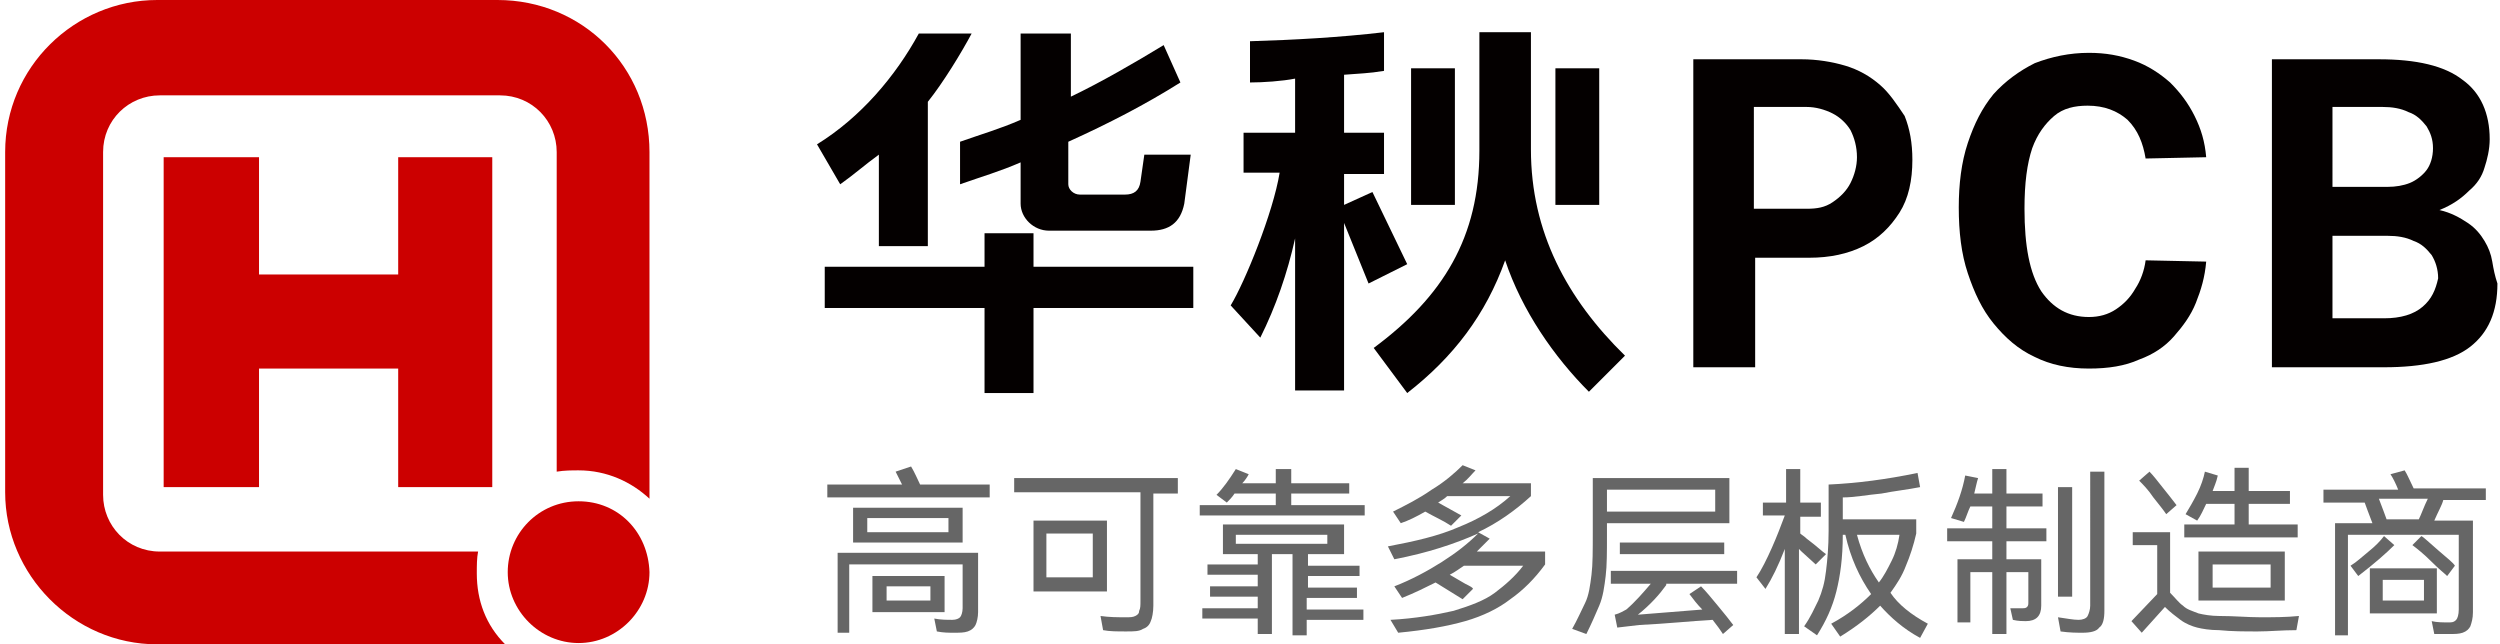 <?xml version="1.0" encoding="utf-8"?>
<!-- Generator: Adobe Illustrator 26.0.0, SVG Export Plug-In . SVG Version: 6.00 Build 0)  -->
<svg version="1.1" id="图层_1" xmlns="http://www.w3.org/2000/svg" xmlns:xlink="http://www.w3.org/1999/xlink" x="0px" y="0px"
	 viewBox="0 0 194 50" style="enable-background:new 0 0 194 50;" xml:space="preserve">
<style type="text/css">
	.st0{fill:#CC0000;}
	.st1{fill:#666666;}
	.st2{fill:#040000;}
</style>
<g>
	<g>
		<path class="st0" d="M38.6,0H12.2C5.8,0,0.4,5.2,0.4,11.8v26.4C0.4,44.6,5.7,50,12.2,50h26.4c0.1,0,0.3,0,0.6,0
			c-1.5-1.5-2.2-3.4-2.2-5.5c0-0.6,0-1.2,0.1-1.7H12.4c-2.5,0-4.4-2-4.4-4.4V11.8c0-2.5,2-4.4,4.4-4.4h26.4c2.5,0,4.4,2,4.4,4.4
			v24.8c0.6-0.1,1.2-0.1,1.7-0.1c2.2,0,4.1,0.9,5.5,2.2c0-0.1,0-0.3,0-0.4V11.8C50.4,5.2,45.2,0,38.6,0z"/>
		<path class="st0" d="M44.9,38.9c-3.1,0-5.5,2.5-5.5,5.5s2.5,5.5,5.5,5.5s5.5-2.5,5.5-5.5C50.3,41.3,48,38.9,44.9,38.9z"/>
		<polygon class="st0" points="38.2,37.8 38.2,12.2 30.9,12.2 30.9,21.3 20.1,21.3 20.1,12.2 12.7,12.2 12.7,37.8 20.1,37.8 
			20.1,28.6 30.9,28.6 30.9,37.8 		"/>
	</g>
	<g>
		<g>
			<g>
				<path class="st1" d="M76.8,37.6v1H64.2v-1H70c-0.1-0.2-0.3-0.6-0.5-1l1.2-0.4c0.3,0.5,0.5,1,0.7,1.4H76.8z M65,49.1v-6.2h10.9
					v4.6c0,0.4-0.1,0.8-0.2,1c-0.1,0.2-0.3,0.4-0.6,0.5c-0.3,0.1-0.6,0.1-1.1,0.1c-0.4,0-0.8,0-1.3-0.1l-0.2-1
					c0.5,0.1,1,0.1,1.4,0.1c0.3,0,0.5-0.1,0.6-0.2c0.1-0.1,0.2-0.4,0.2-0.7v-3.4h-8.8v5.3H65z M66.2,42.1v-2.7h8.5v2.7H66.2z
					 M67.3,41.3h6.3v-1.1h-6.3V41.3z M67.7,44.7h5.6v2.8h-5.6V44.7z M68.8,46.6h3.4v-1.1h-3.4V46.6z"/>
				<path class="st1" d="M91.4,37.2v1.1h-1.9V47c0,0.5-0.1,1-0.2,1.2c-0.1,0.3-0.3,0.5-0.6,0.6C88.4,49,88,49,87.4,49
					c-0.7,0-1.3,0-1.8-0.1l-0.2-1.1c0.7,0.1,1.3,0.1,2,0.1c0.3,0,0.5,0,0.7-0.1c0.2-0.1,0.3-0.2,0.3-0.4c0.1-0.2,0.1-0.4,0.1-0.8
					v-8.4h-9.8v-1.1H91.4z M80.2,40.4h5.7v5.5h-5.7V40.4z M81.2,44.8h3.6v-3.4h-3.6V44.8z"/>
				<path class="st1" d="M100.2,39.2h5.7V40H93.1v-0.8H99v-0.9h-3.2c-0.2,0.3-0.4,0.5-0.6,0.7l-0.8-0.6c0.5-0.5,1-1.2,1.5-2l1,0.4
					c-0.1,0.2-0.3,0.5-0.5,0.7H99v-1.1h1.2v1.1h4.5v0.8h-4.5V39.2z M105.2,46.4h-3.8v0.9h4.4v0.8h-4.4v1.2h-1.1V43h-1.6v6.2h-1.1
					v-1.2h-4.3v-0.8h4.3v-0.9h-3.7v-0.8h3.7v-0.9h-3.9v-0.8h3.9V43h-2.7v-2.3h9.4V43h-2.8v0.9h4v0.8h-4v0.9h3.8V46.4z M103,41.5
					h-7.1v0.7h7.1V41.5z"/>
				<path class="st1" d="M119.9,42.8v1c-0.8,1.1-1.7,2-2.7,2.7c-0.9,0.7-2.1,1.3-3.5,1.7c-1.4,0.4-3.1,0.7-5.2,0.9l-0.6-1
					c1.9-0.1,3.6-0.4,4.9-0.7c1.3-0.4,2.4-0.8,3.2-1.4c0.8-0.6,1.6-1.3,2.2-2.1h-4.6c-0.3,0.2-0.7,0.5-1.1,0.7l1.2,0.7
					c0.4,0.2,0.6,0.3,0.6,0.4l-0.8,0.8l-2.1-1.3c-0.8,0.4-1.6,0.8-2.6,1.2l-0.6-0.9c1.3-0.5,2.6-1.2,3.7-1.9s2-1.4,2.8-2.2
					c-1.8,0.8-3.9,1.5-6.5,2l-0.5-1c2.1-0.4,3.9-0.8,5.5-1.5c1.5-0.6,2.9-1.4,4-2.4h-4.9c-0.2,0.2-0.4,0.3-0.7,0.5l1.8,1l-0.8,0.8
					c-0.6-0.4-1.3-0.7-2-1.1c-0.7,0.4-1.3,0.7-1.9,0.9l-0.6-0.9c1-0.5,2-1,3-1.7c1-0.6,1.8-1.3,2.4-1.9l1,0.4c-0.3,0.3-0.6,0.7-1,1
					h5.3v1c-1.2,1.1-2.6,2.1-4.1,2.8l0.9,0.5c-0.3,0.3-0.6,0.6-1,1H119.9z"/>
				<path class="st1" d="M134.2,40.6h-9.5v1c0,1.2,0,2.3-0.1,3.1c-0.1,0.8-0.2,1.6-0.5,2.3s-0.6,1.4-1,2.2l-1.1-0.4
					c0.4-0.7,0.7-1.4,1-2s0.4-1.4,0.5-2.2c0.1-0.8,0.1-1.9,0.1-3.3v-4.2h10.6V40.6z M133.1,39.7v-1.7h-8.4v1.7H133.1z M129.3,45.4
					c-0.5,0.7-1.2,1.5-2.2,2.3l5-0.4c-0.4-0.4-0.7-0.8-1-1.2l0.9-0.6c0.4,0.4,0.8,0.9,1.3,1.5c0.5,0.6,0.9,1.1,1.2,1.5l-0.8,0.7
					c-0.2-0.3-0.4-0.6-0.8-1.1c-1.7,0.1-3.6,0.3-5.7,0.4l-1.7,0.2l-0.2-1c0.4-0.1,0.7-0.3,0.9-0.4c0.7-0.6,1.3-1.3,1.9-2H125v-1h9.8
					v1H129.3z M133.8,42.1V43h-8.1v-0.9H133.8z"/>
				<path class="st1" d="M140.9,43.8l-1.1-1l-0.2-0.2v6.6h-1.1v-6.6c-0.5,1.3-1,2.3-1.5,3.1l-0.7-0.9c0.4-0.6,0.8-1.4,1.2-2.3
					c0.4-0.9,0.7-1.7,1-2.5h-1.7V39h1.8v-2.6h1.1V39h1.6v1.1h-1.6v1.3c0.1,0.1,0.3,0.2,0.5,0.4c0.8,0.6,1.2,1,1.5,1.2L140.9,43.8z
					 M149.6,48.4l-0.6,1.1c-1.3-0.7-2.3-1.6-3.1-2.5c-0.8,0.8-1.8,1.6-3.1,2.4l-0.7-1c1.3-0.7,2.3-1.5,3.1-2.3
					c-0.9-1.3-1.6-2.8-2-4.6h-0.2c0,1.8-0.2,3.2-0.5,4.4c-0.3,1.2-0.8,2.3-1.5,3.4l-1-0.7c0.5-0.7,0.8-1.4,1.1-2
					c0.3-0.7,0.5-1.4,0.6-2.3c0.1-0.8,0.2-1.9,0.2-3.1v-3.6c2.2-0.1,4.5-0.4,6.9-0.9l0.2,1.1c-1,0.2-2,0.3-3,0.5
					c-1.1,0.1-2.1,0.3-3,0.3v1.7h5.7v1.1c-0.2,0.9-0.5,1.8-0.8,2.5c-0.3,0.8-0.7,1.4-1.2,2.1C147.3,46.9,148.3,47.7,149.6,48.4z
					 M144.1,41.5c0.4,1.5,1,2.7,1.7,3.7c0.4-0.5,0.7-1.1,1-1.7c0.3-0.6,0.5-1.3,0.6-2H144.1z"/>
				<path class="st1" d="M155.7,39.4V41h3.1v1h-3.1v1.4h2.7v3.6c0,0.4-0.1,0.7-0.3,0.9s-0.5,0.3-0.9,0.3c-0.2,0-0.6,0-1-0.1
					l-0.2-0.9c0.1,0,0.2,0,0.4,0c0.2,0,0.3,0,0.5,0c0.2,0,0.3,0,0.4-0.1c0.1-0.1,0.1-0.2,0.1-0.4v-2.3h-1.7v4.8h-1.1v-4.8h-1.7v3.9
					h-1v-4.9h2.7v-1.4h-3.5v-1h3.5v-1.7h-1.7c-0.2,0.4-0.3,0.8-0.5,1.2l-1-0.3c0.5-1.1,0.9-2.2,1.1-3.3l1,0.2
					c-0.1,0.3-0.2,0.8-0.3,1.2h1.4v-1.9h1.1v1.9h2.8v1H155.7z M162.2,36.6h1.1v10.8c0,0.6-0.1,1.1-0.4,1.3c-0.2,0.3-0.7,0.4-1.3,0.4
					c-0.4,0-1,0-1.7-0.1l-0.2-1.1c0.7,0.1,1.2,0.2,1.6,0.2c0.3,0,0.6-0.1,0.7-0.3c0.1-0.2,0.2-0.5,0.2-0.8V36.6z M159.7,37.8h1.1
					v8.5h-1.1V37.8z"/>
				<path class="st1" d="M175.4,47.9c1,0,2,0,3-0.1l-0.2,1.1c-1.1,0-2.1,0.1-3,0.1c-1,0-2,0-3-0.1c-0.7,0-1.3-0.1-1.7-0.2
					s-0.9-0.3-1.3-0.6c-0.4-0.3-0.8-0.6-1.2-1l-1.8,2l-0.8-0.9l2-2.1v-3.8h-1.9v-1h2.9v4.7c0.4,0.4,0.7,0.8,1,1
					c0.3,0.3,0.7,0.4,1.2,0.6c0.4,0.1,1,0.2,1.6,0.2C173.4,47.8,174.4,47.9,175.4,47.9z M168.1,39.9c-0.2-0.3-0.6-0.8-1-1.3
					c-0.4-0.6-0.8-1-1.1-1.3l0.8-0.7c0.3,0.3,0.6,0.7,1,1.2c0.4,0.5,0.8,1,1.1,1.4L168.1,39.9z M178.3,40.7v1h-8.8v-1h3.9v-1.6h-2.2
					c-0.2,0.4-0.4,0.9-0.7,1.3l-0.9-0.5c0.3-0.5,0.6-1,0.9-1.6c0.3-0.6,0.5-1.2,0.6-1.7l1,0.3c-0.1,0.5-0.3,0.9-0.4,1.2h1.7v-1.8
					h1.1v1.8h3.2v1h-3.2v1.6H178.3z M177.3,42.8v3.8h-6.7v-3.8H177.3z M176.2,43.8h-4.5v1.8h4.5V43.8z"/>
				<path class="st1" d="M192.8,38.8h-3.2c-0.1,0.4-0.4,0.9-0.7,1.6h3v7.1c0,0.5-0.1,0.8-0.2,1.1c-0.1,0.2-0.3,0.4-0.6,0.5
					c-0.3,0.1-0.6,0.1-1.1,0.1c-0.4,0-0.7,0-1.1,0l-0.2-1c0.4,0.1,0.9,0.1,1.4,0.1c0.3,0,0.4-0.1,0.5-0.2c0.1-0.1,0.2-0.4,0.2-0.8
					v-5.8h-8.6v7.8h-1v-8.7h2.9c-0.3-0.8-0.5-1.3-0.6-1.6h-3.2v-1h5.8c-0.2-0.5-0.4-0.9-0.6-1.2l1.1-0.3c0.2,0.3,0.4,0.8,0.7,1.4
					h5.6V38.8z M185.8,42.3c-0.6,0.6-1.5,1.4-2.8,2.4l-0.6-0.8c0.5-0.3,0.9-0.7,1.4-1.1c0.5-0.4,0.9-0.8,1.2-1.2L185.8,42.3z
					 M183.9,44.1h5.2v3.5h-5.2V44.1z M187.7,40.3c0.2-0.4,0.4-1,0.7-1.6h-3.8c0.3,0.8,0.5,1.3,0.6,1.6H187.7z M184.9,46.6h3.2V45
					h-3.2V46.6z M189.9,44.7c-0.2-0.2-0.6-0.5-1.2-1.1c-0.6-0.6-1.1-1-1.5-1.3l0.7-0.7c0.2,0.1,0.6,0.5,1.3,1.1
					c0.7,0.6,1.2,1,1.3,1.2L189.9,44.7z"/>
			</g>
		</g>
	</g>
	<g>
		<polygon class="st2" points="80.2,18.1 76.4,18.1 76.4,20.7 64,20.7 64,23.9 76.4,23.9 76.4,30.5 80.2,30.5 80.2,23.9 92.6,23.9 
			92.6,20.7 80.2,20.7 		"/>
		<path class="st2" d="M68.2,12v7.1H72V7.9c1.2-1.5,2.6-3.8,3.4-5.3h-4.1c-1.8,3.3-4.5,6.5-7.9,8.6l1.8,3.1
			C66.2,13.6,67.1,12.8,68.2,12z"/>
		<path class="st2" d="M74.5,14.3c1.7-0.6,3.1-1,4.7-1.7v3.2c0,1.1,1,2.1,2.2,2.1h7.9c1.4,0,2.3-0.6,2.6-2.1l0.5-3.8h-3.6l-0.3,2.1
			c-0.1,0.7-0.5,1-1.2,1h-3.5c-0.5,0-0.9-0.4-0.9-0.8V11c3.1-1.4,6-2.9,8.7-4.6l-1.3-2.9c-2.3,1.4-4.9,2.9-7.2,4V2.6h-3.9v6.7
			c-1.6,0.7-3,1.1-4.7,1.7V14.3z"/>
		<path class="st2" d="M118.8,11.6V2.5h-4v9.2c0,6.7-2.8,11.3-8.2,15.3l2.6,3.5c3.6-2.8,6.1-6.1,7.6-10.3c1.3,3.9,3.8,7.5,6.5,10.2
			l2.8-2.8C121.6,23.2,118.8,18,118.8,11.6z"/>
		<path class="st2" d="M106.5,14.9l-2.2,1v-2.4h3.1v-3.2h-3.1V5.8c1.2-0.1,1.9-0.1,3.1-0.3V2.5c-3.4,0.4-7,0.6-10.4,0.7v3.2
			c1,0,2.5-0.1,3.5-0.3v4.2h-4v3.1h2.8c-0.5,3.1-2.7,8.5-3.8,10.3l2.3,2.5c1.2-2.4,2.1-5,2.7-7.7v11.8h3.8v-13l1.9,4.7l3-1.5
			L106.5,14.9z"/>
		<rect x="109.5" y="5.3" class="st2" width="3.4" height="10.6"/>
		<rect x="120.7" y="5.3" class="st2" width="3.4" height="10.6"/>
		<path class="st2" d="M159.4,9c0.7-0.6,1.6-0.8,2.6-0.8c1.3,0,2.3,0.4,3.1,1.1c0.8,0.8,1.2,1.8,1.4,3l4.7-0.1
			c-0.1-1.2-0.4-2.2-0.9-3.2c-0.5-1-1.1-1.8-1.9-2.6c-0.8-0.7-1.7-1.3-2.8-1.7c-1.1-0.4-2.2-0.6-3.5-0.6c-1.5,0-2.9,0.3-4.2,0.8
			c-1.2,0.6-2.3,1.4-3.2,2.4c-0.9,1.1-1.5,2.3-2,3.8c-0.5,1.5-0.7,3.2-0.7,5c0,1.9,0.2,3.6,0.7,5.1c0.5,1.5,1.1,2.8,2,3.9
			c0.9,1.1,1.9,2,3.2,2.6c1.2,0.6,2.6,0.9,4.2,0.9c1.5,0,2.8-0.2,3.9-0.7c1.1-0.4,2-1,2.7-1.8c0.7-0.8,1.3-1.6,1.7-2.6
			c0.4-1,0.7-2,0.8-3.2l-4.7-0.1c-0.1,0.8-0.4,1.6-0.8,2.2c-0.4,0.7-0.9,1.2-1.5,1.6c-0.6,0.4-1.3,0.6-2.1,0.6c-1.6,0-2.8-0.7-3.7-2
			c-0.9-1.4-1.3-3.5-1.3-6.4c0-2,0.2-3.5,0.6-4.7C158.1,10.4,158.7,9.6,159.4,9z"/>
		<path class="st2" d="M145.9,6.6c-0.8-0.7-1.7-1.2-2.7-1.5c-1-0.3-2.2-0.5-3.4-0.5h-8.4v2.6v1.1v20.2h4.8v-8.5h4.2
			c1.6,0,3-0.3,4.2-0.9c1.2-0.6,2.1-1.5,2.8-2.6c0.7-1.1,1-2.5,1-4.1c0-1.3-0.2-2.4-0.6-3.4C147.2,8.1,146.6,7.2,145.9,6.6z
			 M143.6,14.2c-0.3,0.6-0.8,1.1-1.4,1.5c-0.6,0.4-1.2,0.5-2,0.5h-4.1V8.3l4.1,0c0.7,0,1.4,0.2,2,0.5c0.6,0.3,1.1,0.8,1.4,1.3
			c0.3,0.6,0.5,1.3,0.5,2.1C144.1,12.9,143.9,13.6,143.6,14.2z"/>
		<path class="st2" d="M193.4,20.3c-0.1-0.6-0.3-1.1-0.6-1.6c-0.3-0.5-0.7-1-1.3-1.4c-0.6-0.4-1.3-0.8-2.2-1c1-0.4,1.7-0.9,2.3-1.5
			c0.6-0.5,1-1.1,1.2-1.8c0.2-0.6,0.4-1.4,0.4-2.2c0-2-0.7-3.6-2.1-4.6c-1.4-1.1-3.6-1.6-6.5-1.6h-8.3v20.1v0.8v3h8.7
			c3,0,5.3-0.5,6.7-1.6c1.4-1.1,2.1-2.7,2.1-4.9C193.6,21.4,193.5,20.9,193.4,20.3z M180.9,8.3h4c0.7,0,1.4,0.1,2,0.4
			c0.6,0.2,1,0.6,1.4,1.1c0.3,0.5,0.5,1,0.5,1.7c0,0.7-0.2,1.3-0.5,1.7c-0.3,0.4-0.8,0.8-1.3,1c-0.5,0.2-1.1,0.3-1.7,0.3h-4.3V8.3z
			 M188,23.8c-0.7,0.6-1.7,0.9-3,0.9l-4,0v-6.4h4.3c0.7,0,1.4,0.1,2,0.4c0.6,0.2,1,0.6,1.4,1.1c0.3,0.5,0.5,1.1,0.5,1.8
			C189,22.5,188.7,23.2,188,23.8z"/>
	</g>
</g>
</svg>
